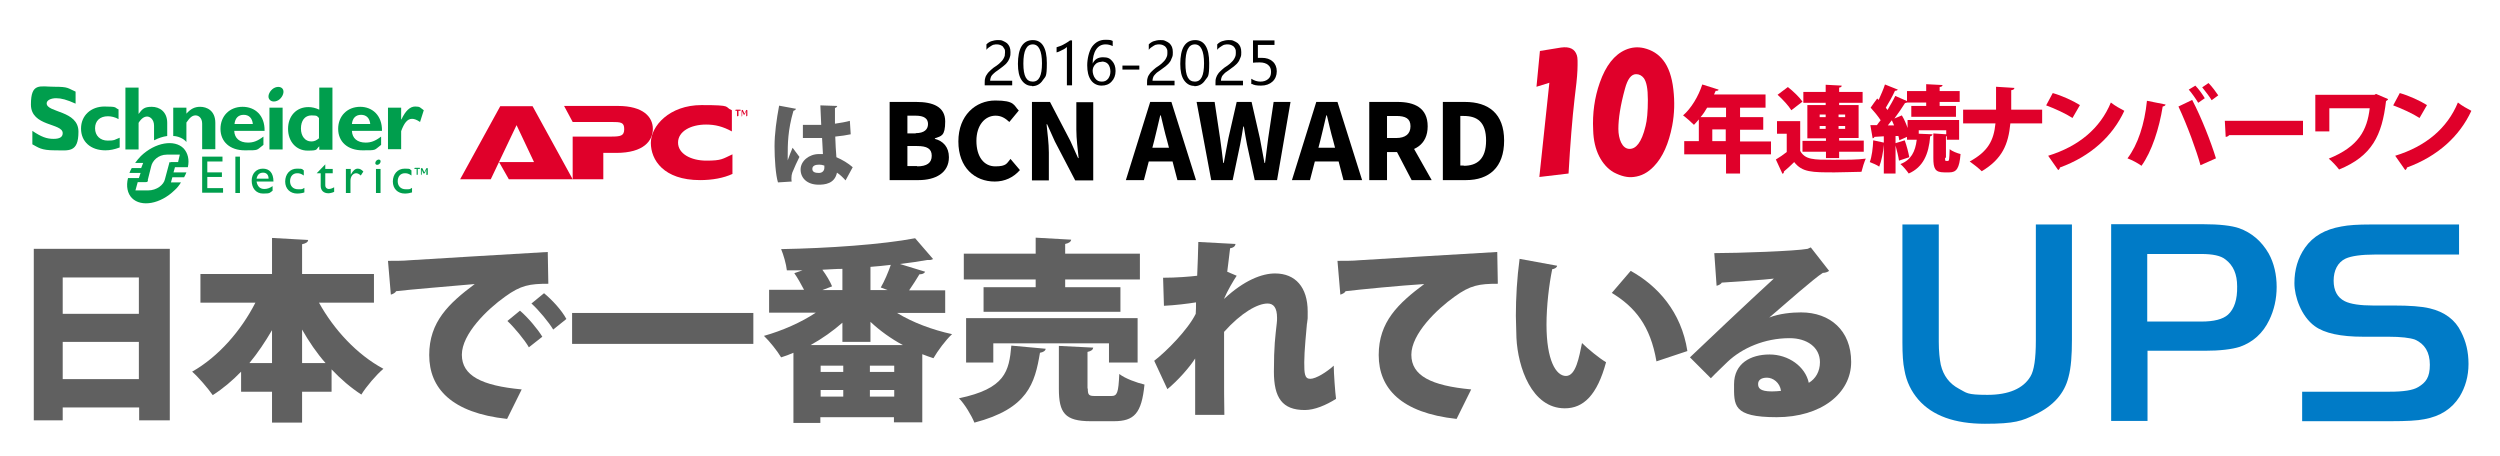 <?xml version="1.0" encoding="UTF-8"?>
<svg id="_レイヤー_1" data-name="レイヤー_1" xmlns="http://www.w3.org/2000/svg" version="1.1" xmlns:xlink="http://www.w3.org/1999/xlink" viewBox="0 0 873.1 159.2">
  <!-- Generator: Adobe Illustrator 29.2.1, SVG Export Plug-In . SVG Version: 2.1.0 Build 116)  -->
  <defs>
    <style>
      .st0 {
        fill: #e0002a;
      }

      .st1 {
        fill: #606060;
      }

      .st2 {
        fill: none;
      }

      .st3 {
        clip-path: url(#clippath-1);
      }

      .st4 {
        fill: #009e4d;
      }

      .st5 {
        fill: #007bc7;
      }

      .st6 {
        clip-path: url(#clippath);
      }
    </style>
    <clipPath id="clippath">
      <rect class="st2" x="10.7" y="30.3" width="137.3" height="40.6"/>
    </clipPath>
    <clipPath id="clippath-1">
      <rect class="st2" x="10.7" y="30.3" width="137.3" height="40.6"/>
    </clipPath>
  </defs>
  <g>
    <path class="st5" d="M711,118.9c0,6.3-.6,10.5-1.9,12.6-2.5,4.2-7.6,6.4-15,6.4s-7.2-.7-9.9-2.1c-3.4-1.8-5.5-4.6-6.4-8.4-.4-2-.7-4.7-.7-8v-41h-12.7v41.2c0,4.1.2,7.3.7,9.6.7,4.1,2.4,7.5,4.9,10.4,4.9,5.6,12.7,8.4,23.2,8.4s13-1,17.5-3.2c6.4-3,10.3-7.4,11.7-13.1.9-3.3,1.2-7.6,1.2-13v-40.3h-12.6v40.5Z"/>
    <path class="st5" d="M782,79.7c-2.6-.9-6.9-1.4-12.6-1.4h-32.1v68.7h12.7v-24.5h20c5.3,0,9.5-.5,12.3-1.4,4.5-1.6,8-4.7,10.2-9.3,1.7-3.5,2.6-7.4,2.6-11.6s-.9-8.3-2.8-11.7c-2.5-4.3-5.9-7.2-10.3-8.8ZM778.1,109.9c-1.8,1.6-4.9,2.4-9.3,2.4h-18.9v-23.6h18.8c4.1,0,6.9.6,8.5,1.9,2.8,2.1,4.1,5.2,4.1,9.4.1,4.6-1,7.9-3.2,9.9Z"/>
    <path class="st5" d="M848.6,107.7c-2.8-.7-7.1-1-12.6-1h-7.2c-4.5,0-7.9-.5-9.9-1.5-2.6-1.3-3.9-3.7-3.9-7.2s1.4-6.4,4.2-7.7c2-.9,5.5-1.4,10.2-1.4h29.4v-10.5h-30.9c-4.4,0-7.7.2-10.2.7-5.7,1-9.9,3.4-12.7,7.4-2.5,3.6-3.7,7.7-3.7,12.4s2.4,11.6,7.1,15c3.4,2.5,9.1,3.7,16.9,3.7h8.8c4.5,0,7.6.4,9.3,1,3.4,1.5,5.2,4.4,5.2,8.8s-1.4,6.2-4.1,7.8c-1.8,1.1-5.1,1.6-9.9,1.6h-30.6v10.3h31c5.4,0,9.3-.2,11.7-.7,5.5-1,9.6-3.6,12.3-7.9,2-3.3,3.1-7.1,3.1-11.4s-.9-7.9-2.6-11.2c-2-4.2-5.8-7-10.9-8.2Z"/>
  </g>
  <g>
    <path class="st1" d="M11.8,86.9h47.5v59.9h-10.7v-4.5h-26.7v4.5h-10.1v-59.9ZM48.6,96.9h-26.7v12.7h26.6v-12.7h0ZM21.9,132.4h26.6v-13h-26.6v13Z"/>
    <path class="st1" d="M130.6,105.7h-19.2c5.2,9.4,13.2,18.1,22.5,23.1-2.4,2-6,6.2-7.7,9-3.7-2.4-7.2-5.4-10.4-8.8v7.8h-10.3v10.8h-10.5v-10.8h-10.8v-7c-3,3.1-6.3,5.9-9.9,8.2-1.7-2.4-5-6.3-7.2-8.2,9.2-5.2,17.1-14.3,22.1-24.1h-19.2v-10h25v-12.6l12.6.7c0,.7-.7,1.2-2.1,1.5v10.4h25.1v10ZM95,115.3c-2.4,4.1-5,8-7.9,11.5h7.9v-11.5ZM105.5,126.8h8.2c-3.1-3.5-5.8-7.5-8.2-11.7v11.7Z"/>
    <path class="st1" d="M135.5,91.1c2.1,0,5.6,0,7.4-.2,8.7-.5,35.6-2.2,48.4-2.9l.2,11.1c-6.5,0-9.6.5-15.1,4.5-6.2,4.4-15.1,13-15.1,20.3s6.9,10.8,20.9,12.1l-5.1,10.3c-19.4-2.1-27.2-10.7-27.2-22.3s6.8-18,15.9-24.8c-8.9.8-22.6,1.9-27.5,2.5-.1.5-1.1,1-1.8,1.2l-1-11.8ZM181.6,108.5c2.7,2.3,6.1,6.3,7.8,9.1l-4.7,3.7c-1.3-2.4-5.3-7.2-7.5-9.2l4.4-3.6ZM190,102.4c2.9,2.4,6.2,6,7.8,9l-4.6,3.7c-1.4-2.4-5.2-7-7.6-9.1l4.4-3.6Z"/>
    <path class="st1" d="M199.8,109.3h63.3v10.8h-63.3v-10.8Z"/>
    <path class="st1" d="M330.1,109.3h-16.8c5.4,3.3,12.3,5.9,19.2,7.4-2.2,2-5,5.8-6.5,8.4-1.3-.4-2.6-.9-3.9-1.4v23.8h-9.9v-1.8h-25.7v2h-9.4v-24.5c-1.4.6-2.9,1.2-4.3,1.6-1.3-2.2-4.1-5.7-6-7.5,6.4-1.8,13-4.7,18.1-8.1h-16.3v-8h12.2c-1-1.9-2.2-4.1-3.4-5.8l2.9-1c-1.8,0-3.7,0-5.5,0-.2-2.1-1.2-5.5-2-7.4,16.5-.3,35.3-1.6,46.8-3.8l6.3,7.3c-.3,0-.6.3-1.1.3s-.6,0-1,0c-2.9.5-6,1-9.5,1.4l8.8,2.7c-.3.6-1,.9-2,.9-1,1.7-2.3,3.7-3.6,5.6h12.6v7.9h0ZM294.2,112.7c-3.3,2.9-7.1,5.6-11.1,7.8h32.2c-4.1-2.2-8-5-11.3-8.1v7h-9.8v-6.7h0ZM294.5,129.9v-2.2h-7.9v2.2h7.9ZM286.6,136.2v2.3h7.9v-2.3h-7.9ZM294.2,101.3v-7.4c-2.3,0-4.7.2-7,.3,1.4,1.9,2.7,4.1,3.4,5.8l-3.4,1.3s7,0,7,0ZM312.3,129.9v-2.2h-8.5v2.2h8.5ZM303.8,138.5h8.5v-2.3h-8.5v2.3ZM310,101.3l-2.4-.9c1.3-2.2,2.6-5.3,3.5-7.9-2.3.3-4.7.5-7.1.7v8.1s6,0,6,0Z"/>
    <path class="st1" d="M365.2,121.8c-.1.7-.8,1.2-2,1.4-1.8,10.7-4.2,19.5-22.9,24.4-1-2.5-3.4-6.5-5.4-8.5,16.2-3.4,17.5-9.4,18.3-18.4l12,1.1ZM361.7,100.3v-2.7h-25.1v-9h25.1v-5.6l12.4.7c-.1.7-.7,1.2-2.1,1.5v3.4h26.1v9h-26.1v2.7h19.3v8.6h-47.8v-8.6s18.2,0,18.2,0ZM397.3,126.6h-10v-6.7h-40.4v6.7h-9.5v-15.5h59.9v15.5ZM379.9,135.7c0,2.3.4,2.6,2.6,2.6h5.6c2.1,0,2.5-1.1,2.8-7.7,2,1.6,6.2,3.1,8.8,3.7-1,10.1-3.6,12.8-10.7,12.8h-8.1c-9,0-11.1-2.9-11.1-11.3v-15l12,.6c-.1.7-.6,1.2-2,1.5v12.8h.1Z"/>
    <path class="st1" d="M406.2,97c4.6,0,9.5-.4,11.9-.7.1-2.3.4-9.8.4-11.8l13,.7c-.1.7-.6,1.3-1.9,1.5-.3,2.8-.7,5.6-1,8.2l3.3,1.4c-1.2,1.8-3.2,5.2-4.4,8h.1c6.9-6.4,13.1-8.8,17.7-8.8,7.1,0,11.4,4.8,11.4,13.3s-.1,1.6-.1,2.4c-.4,4.6-1.1,11.4-1.1,15.3s.1,5.8,2.1,5.8,5.8-2.4,8.2-4.6c0,2.6.5,9.4.8,11.6-3.5,2.2-7.5,3.9-10.9,3.9-7.9,0-10.8-4.3-10.8-13.4s.5-12.3,1-16.9c.1-.7.1-1.3.1-1.9,0-3.5-1.2-5-3.3-5-3.5,0-9.2,3.2-15.2,9.9v12c0,6.6,0,13.4.1,17h-10.2v-19.7c-1.9,3-6,7.7-9.7,10.7l-4.6-9.9c4.3-3.3,11.8-10.9,14.5-16.4.1-1.3.1-2.6.1-4-3.1.5-7.3,1-11.2,1.2l-.3-9.8Z"/>
    <path class="st1" d="M467.1,91.1c2.1,0,5.6,0,7.4-.2,8.7-.5,35.6-2.2,48.4-2.9l.2,11.1c-6.5,0-9.6.5-15.1,4.5-6.2,4.4-15.1,13-15.1,20.3s6.9,10.8,20.9,12.1l-5.1,10.3c-19.4-2.1-27.2-10.7-27.2-22.3s6.8-18,15.9-24.8c-8.1.5-22.6,1.9-27.5,2.5-.1.5-1.1,1-1.8,1.2l-1-11.8Z"/>
    <path class="st1" d="M543.8,92.8c0,.6-1,1.2-1.7,1.2-1.1,5.3-2,12.8-2,19.4,0,12.4,3.3,17.9,6.8,17.9s4.6-6.7,5.6-11.5c2,2,6,5.3,8.4,6.7-3.1,11.5-7.9,16.1-14.4,16.1-11.6,0-16.4-14.4-16.9-24.6,0-2.4-.2-5-.2-7.7,0-6.3.4-13.2,1.3-19.9l13.1,2.4ZM578.5,126.2c-2.1-12.4-7.5-19-15.6-23.9l6.6-7.7c9.4,5.2,17.7,14.3,19.8,28l-10.8,3.6Z"/>
    <path class="st1" d="M617.9,110.9c3.5-1.4,7.9-1.8,11.1-1.8,10.1,0,17.5,6.3,17.5,17.3s-10.5,19.3-26,19.3-14.9-4.2-14.9-11.5,5.8-10.4,12.4-10.4,12.5,4.2,13.7,9.9c2.4-1.4,3.9-4,3.9-7.2,0-5.2-4.5-8.4-10.6-8.4-8.8,0-16.6,3.5-21.6,8.2-1.4,1.4-4.2,4-5.9,5.8l-7.3-7.3c4.2-4,20.2-19.2,29.3-27.5-3,.4-13.9,1.1-18.2,1.4-.2.5-1.2,1-1.8,1.1l-.8-11.4c8.4,0,28.3-.7,32.6-1.5l1.1-.5,6.4,8.2c-.5.4-1.4.7-2.2.7-3,1.9-12.9,10.6-18.7,15.6h0ZM618.8,136.7c.7,0,2.7-.1,3.2-.2-.4-2.9-2.8-4.6-4.9-4.6s-3.1.9-3.1,2.2.5,2.6,4.8,2.6Z"/>
  </g>
  <g>
    <path class="st0" d="M618.5,49.3v4.6h-10.8v6.7h-4.9v-6.7h-14.6v-4.6h5.1v-7.6c-.6.7-1.1,1.3-1.7,1.9-.9-.9-2.7-2.5-3.8-3.3,2.8-2.4,5.4-6.7,6.7-10.8l5.7,1.8c0,.3-.5.5-1,.4-.2.5-.4.9-.6,1.3h18v4.6h-8.9v3.3h8.1v4.4h-8.1v4.1h10.8ZM602.8,37.6h-6.6c-.7,1.2-1.4,2.3-2.3,3.3h8.9v-3.3h0ZM598,49.3h4.7v-4.1h-4.7v4.1Z"/>
    <path class="st0" d="M628.7,42.2v10.5c1.7,3.1,4.8,3.1,11.1,3.1s8.6,0,11.8-.4c-.5,1.1-1.2,3.3-1.5,4.6-2.5,0-6,.2-9.3.2-8,0-11.4,0-14.2-3.6-1.2,1.2-2.5,2.4-3.6,3.3,0,.4,0,.6-.5.8l-2.3-5c1.2-.7,2.5-1.6,3.8-2.6v-6.4h-3.4v-4.4h8.1ZM624.4,30.4c1.8,1.4,4.1,3.6,5.1,5.1l-3.9,3c-.9-1.5-3-3.8-4.8-5.4l3.6-2.7ZM637.6,36.7v-.8h-7.8v-3.8h7.8v-2.5l5.6.3c0,.4-.3.6-.9.7v1.5h8.2v3.8h-8.2v.8h6.8v11.5h-6.8v.9h8.6v3.9h-8.6v2.2h-4.6v-2.2h-8.2v-3.8h8.2v-.9h-6.5v-11.6h6.4ZM635.5,40v.9h2.1v-.9h-2.1ZM635.5,45h2.1v-1h-2.1v1ZM644.4,40h-2.3v.9h2.3v-.9ZM644.4,45v-1h-2.3v1h2.3Z"/>
    <path class="st0" d="M679.3,55.1c0,1,0,1.1.4,1.1h.6c.4,0,.5-.5.6-4.1.8.7,2.6,1.4,3.8,1.7-.4,5-1.4,6.4-3.9,6.4h-1.8c-3.2,0-3.8-1.3-3.8-5.1v-8.5l4.5.3v-1.4h-9.6v1.2l4.8.2c0,.3-.3.6-.8.7-.5,6.3-2.5,10.8-7.5,13-.6-.9-2-2.6-2.9-3.3,3.7-1.4,5.2-4.3,5.7-8.5h-3.4v-1l-2.7,1.2c0-.5-.2-.9-.3-1.5h-1v2.5l3.2-1c.7,1.9,1.3,4.3,1.6,5.9l-3.6,1.2c-.2-1.4-.7-3.5-1.2-5.3v9.8h-4.1v-10.1h0c-.2,2.6-.8,5.7-1.6,7.7-.8-.6-2.3-1.2-3.3-1.6.7-1.8,1.1-4.9,1.2-7.6l3.7.8v-2.2l-3.3.2c0,.3-.4.5-.6.5l-.8-4.6h2.3c.4-.6.8-1.1,1.3-1.7-.9-1.4-2.3-3.1-3.5-4.4.8-1.1,1.5-2.2,2.3-3.2l.5.5c.8-1.8,1.7-3.8,2.2-5.4l4.5,1.8c-.2.3-.6.4-1,.4-.8,1.8-2.1,4.1-3.2,5.9.2.3.4.6.6.8,1-1.7,2-3.4,2.7-4.9l4.1,1.8v-3.5h6.7v-2.4l5.7.3c0,.4-.3.6-1,.7v1.4h7v3.8h-7v1.4h5.7v3.8h-15.6v-3.8h5.2v-1.2h-6.6c-.2,0-.5.2-.8.2-1,1.6-2.3,3.5-3.7,5.4l2.6-1.1c.8,1.3,1.5,2.9,2,4.4v-2.8h18v6.9h-4.3v-1.2h-.3v7.5s-.2,0-.2,0ZM661.5,43.8c-.3-.6-.5-1.2-.8-1.8-.5.6-.9,1.2-1.4,1.8h2.2Z"/>
    <path class="st0" d="M713.2,43.1h-11.1c-.7,7.3-2.8,12.4-10,16.7-1-1-2.9-2.5-4.2-3.4,6.4-3.5,8.4-7.3,9-13.3h-11.3v-4.8h11.5v-8l6.4.4c0,.5-.4.7-1.1.8,0,2.4,0,4.7,0,6.8h10.8v4.8h0Z"/>
    <path class="st0" d="M716.9,32.5c3.2.9,7.1,2.7,9.5,4.2l-2.6,4.5c-2.3-1.5-6.2-3.3-9.2-4.4l2.3-4.3ZM715.3,54.4c10.7-3.3,18.2-9.6,21.9-18.6,1.5,1.2,3.2,2.1,4.7,2.9-4.1,8.9-11.8,15.9-22.5,19.8,0,.4-.3.7-.6.9l-3.5-5Z"/>
    <path class="st0" d="M756.3,36.5c0,.3-.4.6-1,.7-1.2,7.6-3.8,15.7-7.4,20.7-1.4-1-3.3-2-4.9-2.6,3.6-4.7,6-12,6.8-20.1l6.5,1.3ZM768.5,57.7c-1.4-5.1-4.6-13.9-7.7-20.5l4.8-2.3c3.2,6.1,6.6,14.8,8.3,20.4l-5.4,2.4ZM766.7,29.9c1.2,1.2,2.6,3.2,3.3,4.4l-2.3,1.6c-.7-1.2-2.3-3.5-3.3-4.6l2.3-1.4ZM771.3,29c1.2,1.2,2.6,3.1,3.4,4.3l-2.3,1.7c-.7-1.2-2.4-3.4-3.3-4.5l2.2-1.5Z"/>
    <path class="st0" d="M777,42.2h27.3v5h-25.8c-.2.3-.7.6-1.2.6l-.3-5.6Z"/>
    <path class="st0" d="M834,34.6c0,.3-.4.5-.7.7-1.4,12-4.9,19.2-16.4,23.9-.9-1.2-2.4-2.8-3.6-3.8,10.4-4.2,13.4-9.9,14.3-17.6h-14.1v8.1h-4.9v-12.8h20.7l.5-.3,4.2,1.8Z"/>
    <path class="st0" d="M838.1,32.5c3.2.9,7.1,2.7,9.5,4.2l-2.6,4.5c-2.3-1.5-6.2-3.3-9.2-4.4l2.3-4.3ZM836.5,54.4c10.7-3.3,18.2-9.6,21.9-18.6,1.5,1.2,3.2,2.1,4.7,2.9-4.1,8.9-11.8,15.9-22.5,19.8,0,.4-.3.7-.6.9l-3.5-5Z"/>
  </g>
  <g>
    <g>
      <g>
        <path class="st0" d="M177.7,62.6l-3.4-6h12.2l-6.1-12.9-9,18.9h-10.7l14-25.5h11.3l14,25.5h-22.3Z"/>
        <path class="st0" d="M200,47.7h13.3c3.4,0,4.7-.2,4.7-2.6s-1.1-2.5-4.6-2.5h-13.4l-3-5.6h18.8c8.9,0,12.2,3.9,12.2,8s-3.1,8.4-12.8,8.4h-4.5v9.2h-10.7v-14.9h0Z"/>
        <path class="st0" d="M255.9,60.7c-3.2,1.5-7.2,2.2-11.4,2.2-12.8,0-17.2-7.1-17.2-13s6.5-13.2,17.7-13.2,7.7.6,10.6,1.8v7.4c-3.1-1.7-5.8-2.4-9-2.4-5.4,0-9.8,2.4-9.8,6.3s4.5,6.3,9.9,6.3,5.6-.6,9.1-2.2v6.8h0Z"/>
        <g>
          <path class="st0" d="M257,38.7c-.1,0-.2,0-.2-.2h0c0,0,.1-.2.2-.2h1.5c.1,0,.2,0,.2.2h0c0,0-.1.2-.2.2h-.6v1.7c0,0-.1.2-.2.2h-.1c-.1,0-.2,0-.2-.2v-1.7h-.4Z"/>
          <path class="st0" d="M259,40.4v-1.8c0,0,.1-.2.2-.2h.1c.1,0,.2,0,.2.2l.5,1.1.5-1.1c.1,0,.1-.2.2-.2h.1c.1,0,.2,0,.2.2v1.8c0,0-.1.2-.2.2h-.1c-.1,0-.1,0-.1-.2v-1.6l-.5,1.1c-.1,0-.1.2-.2.2-.2,0-.2,0-.2-.2l-.5-1v1.6c0,0-.1.2-.2.2h0v-.3"/>
        </g>
      </g>
      <g>
        <g>
          <path id="path53" class="st4" d="M26.4,36.2c-3.1-1.4-5-1.9-6.8-1.9s-3.3.7-3.3,1.8c0,3.3,11.1,2.4,11.1,9.9s-3.5,6.5-8.3,6.5-5.7-1-7.8-2.1v-4.7c3.1,2.1,5,2.8,7.4,2.8s3.2-.8,3.2-2c0-3.6-11.1-2.2-11.1-10s3.2-6.2,8.2-6.2,4.6.5,7.4,1.7v4.2"/>
          <path id="path55" class="st4" d="M41.8,51.5c-1.9.7-3.4,1-5,1-5.1,0-8.5-3-8.5-7.6s3.5-7.7,8.2-7.7,3.4.4,4.9,1v3.4c-1.2-.7-2.6-1-3.7-1-2.8,0-4.5,1.6-4.5,4.2s1.8,4.3,4.4,4.3,2.1-.2,4.2-1v3.4"/>
          <path id="path57" class="st4" d="M81.9,43.3c.2-2,1.3-3.2,3.2-3.2s3,1.2,3.2,3.2h-6.4ZM84.7,37.3c-4.5,0-7.7,3.2-7.7,7.7s3.3,7.5,8.5,7.5,3.9,0,6.5-1.9v-2.9c-2.1,1.6-3.6,2.1-5.4,2.1-2.9,0-4.7-1.5-4.8-4.1h10.6c.1-5.4-3.3-8.4-7.7-8.4"/>
          <path id="path59" class="st4" d="M94.1,52.2h4.6v-14.6h-4.6v14.6Z"/>
          <path id="path61" class="st4" d="M111.5,48.2c-1,.9-1.8,1.2-2.8,1.2-2.1,0-3.6-1.8-3.6-4.5s1.3-4.6,3.7-4.6,1.9.4,2.6.9v7h.1ZM111.5,30.6v7.7c-1.3-.6-2.5-.9-3.8-.9-4.2,0-7.1,3.1-7.1,7.6s2.9,7.6,6.8,7.6,2.8-.4,4.1-1.5v1.2h4.6v-21.7h-4.6"/>
          <path id="path63" class="st4" d="M122.9,43.3c.2-2,1.3-3.2,3.2-3.2s3,1.2,3.2,3.2h-6.4ZM125.8,37.3c-4.5,0-7.7,3.2-7.7,7.7s3.3,7.5,8.5,7.5,3.9,0,6.5-1.9v-2.9c-2.1,1.6-3.6,2.1-5.4,2.1-2.9,0-4.7-1.5-4.8-4.1h10.5c.1-5.4-3.4-8.4-7.6-8.4"/>
          <g id="g65">
            <g class="st6">
              <g id="g67">
                <path id="path73" class="st4" d="M140.2,41.7h0c1.4-3,3-4.5,4.8-4.5s1.7.4,3,1.3l-1.3,4.1c-1.2-.8-2-1.1-2.8-1.1-1.7,0-2.8,1.6-3.8,4.3v6.3h-4.6v-14.5h4.6v4.1"/>
                <path id="path75" class="st4" d="M98.9,31.4c.4,1.1-.4,2.8-1.7,3.6-1.4.8-2.8.5-3.3-.6s.4-2.8,1.7-3.6c1.4-.8,2.9-.5,3.3.6"/>
              </g>
            </g>
          </g>
          <path id="path77" class="st4" d="M58.4,42.9c0-3.9-2.7-5.6-5.4-5.6s-3.3.8-4.6,2.5h0v-9.2h-4.6v21.6h4.6v-9.3c1-1.6,2-2.2,3-2.2s2.4,1,2.4,3.2v5.1c1.6-.8,3.1-1.3,4.6-1.5v-4.6"/>
          <path id="path79" class="st4" d="M69.9,37.3c-1.9,0-3.3.7-4.8,2.4v-2.1h-4.6v9.9c1.6,0,3.7.9,4.6,2.1v-6.8c1.2-1.8,2.1-2.5,3.2-2.5s2.3.9,2.3,2.9v8.9h4.6v-9.2c0-4.3-3-5.6-5.3-5.6"/>
          <path id="path81" class="st4" d="M77.8,56.4h-5.4v3.8h5.1v1.6h-5.1v3.9h5.5v1.6h-7.3v-12.6h7.1v1.7"/>
          <path id="path83" class="st4" d="M82.2,67.4h1.6v-12.7h-1.6v12.7Z"/>
          <path id="path85" class="st4" d="M91.9,60.3c1.2,0,1.9.8,1.9,2.1h-4.2c.3-1.4,1-2.1,2.3-2.1ZM89.6,63.4h5.9c0-3-1.4-4.5-3.7-4.5s-3.9,1.7-3.9,4.2,1.4,4.5,4,4.5,2.3-.3,3.3-1v-1.6c-1,.7-1.9,1-2.9,1-1.5,0-2.4-.9-2.7-2.6"/>
          <path id="path87" class="st4" d="M106.1,61.3c-1-.7-1.6-.8-2.3-.8-1.5,0-2.5,1.1-2.5,2.8s1.1,2.8,2.8,2.8,1.3,0,2.2-.5v1.6c-.5.2-1.6.4-2.5.4-2.5,0-4.2-1.7-4.2-4.2s1.6-4.5,4.1-4.5,1.6.2,2.4.6v1.8"/>
          <path id="path89" class="st4" d="M113.6,59h2.6v1.5h-2.6v4.2c0,1,.8,1.3,1.2,1.3.6,0,1.2-.2,1.9-.6v1.6c-.6.3-1.5.5-2,.5-1.8,0-2.7-1.1-2.7-2.6v-4.4h-1.4c0,0,3-3.1,3-3.1v1.6"/>
          <path id="path91" class="st4" d="M122.5,59v2h0c.8-1.5,1.6-2.1,2.4-2.1s1.3.3,2,1l-.9,1.4c-.5-.5-1.1-.8-1.6-.8-1.1,0-2,1.1-2,2.6v4.3h-1.6v-8.4h1.7"/>
          <path id="path93" class="st4" d="M143.7,61.3c-1-.7-1.6-.8-2.3-.8-1.5,0-2.5,1.1-2.5,2.8s1.1,2.8,2.8,2.8,1.3,0,2.2-.5v1.6c-.6.2-1.6.4-2.5.4-2.5,0-4.2-1.7-4.2-4.2s1.6-4.5,4.1-4.5,1.6.2,2.4.6v1.8"/>
          <path id="path95" class="st4" d="M131.3,67.4h1.6v-8.4h-1.6v8.4Z"/>
          <g id="g97">
            <g class="st3">
              <g id="g99">
                <path id="path105" class="st4" d="M132.9,56.1c.1.4-.1,1-.6,1.3s-1,.2-1.2-.2c-.1-.4.1-1,.6-1.3s1-.2,1.2.2"/>
                <path id="path107" class="st4" d="M59.6,56.7c-.3,0-.4,0-.5,0q0,.1,0,.3l-1.5,5.6c-.4,1.9-2.8,3.9-5.9,3.9h-4.4l.8-2.9h2.8c.3,0,.5,0,.7-.3s0-.2,0-.4l1.2-4.8c.4-1.9,2.4-4.1,5.5-4.1h4.5l-.6,2.6h-2.6ZM60.6,60.2l.5-1.8h4.5c.6-2.6,0-5-1.5-6.6-3.2-3.2-9.9-2.1-14.9,2.7-.8.8-1.4,1.6-2,2.4h2.8l-.7,1.8h-3.3c-.3.6-.6,1.1-.8,1.7h3.9l-.6,1.8h-3.8c-.7,2.8-.2,5.4,1.4,7,3.2,3.2,9.9,2.1,14.9-2.8.9-.8,1.6-1.7,2.2-2.7h-3.5l.5-1.8h4.1c.3-.6.6-1.1.8-1.7h-4.5"/>
              </g>
            </g>
          </g>
        </g>
        <g>
          <path class="st4" d="M144.9,59c-.1,0-.2,0-.2-.2h0c0,0,.1-.2.2-.2h1.6c.1,0,.2,0,.2.2h0c0,0-.1.2-.2.2h-.6v1.9c0,0-.1.2-.2.2h0c-.1,0-.2,0-.2-.2v-1.9h-.6Z"/>
          <path class="st4" d="M147,60.9v-2c0,0,.1-.2.2-.2h.1c.1,0,.2,0,.3.2l.6,1.3.6-1.3c.1,0,.1-.2.3-.2h.1c.1,0,.2,0,.2.2v2c0,0-.1.2-.2.2h-.2c-.1,0-.1,0-.1-.2v-1.7l-.5,1.2c-.1,0-.1.2-.3.2s-.2,0-.3-.2l-.5-1.1v1.7c0,0-.1.2-.2.2h0c.1-.2,0-.2,0-.3"/>
        </g>
      </g>
    </g>
    <path class="st1" d="M271.7,63.7c-.8-2.5-1.2-8.2-1.2-12.6s.7-9.4,1.6-14.2l5.9,1.1c-.1.3-.5.6-.9.7-2,6.9-2,11.6-2,16v1.3c.3-.9,1.2-3.3,1.7-4.4l2.4,3.2c-.7,1.3-1.8,3.8-2.5,5.5-.2.6-.3,1.2-.3,1.9s0,.8.1,1.2l-4.8.3ZM280.3,43.6h1.3c1.2,0,3.8,0,5.2,0-.1-2.4-.2-4.4-.3-6.8l5.9.2c-.1.3-.3.6-.8.7v5.5c2-.3,3.8-.6,5.2-1l.3,4.7c-1.4.3-3.3.6-5.4.8.1,2.5.2,5.1.4,7.2,2.1.9,4.1,2.1,5.7,3.5l-2.5,4.6c-.9-1-1.9-2-3-2.7-.8,3.9-4.3,4.2-6.4,4.2-4,0-6.3-2.3-6.3-5.3s3-5.4,6.4-5.4h1.4c-.1-1.5-.2-3.7-.3-5.6-.9,0-1.9,0-2.5,0h-4.2v-4.6ZM287.8,57.8c-.5-.2-1.2-.3-1.7-.3-1.4,0-2.4.4-2.4,1.5s1,1.4,2.3,1.4,1.9-.9,1.9-1.8c0-.3,0-.6,0-.8Z"/>
  </g>
  <g>
    <path d="M310.7,35.6h9.3c5.7,0,10.1,1.6,10.1,6.8s-1.4,5.1-3.6,5.9v.2c2.8.7,4.9,2.8,4.9,6.4,0,5.5-4.7,8-10.6,8h-10.1v-27.3h0ZM319.8,46.5c3,0,4.3-1.3,4.3-3.2s-1.4-2.9-4.3-2.9h-2.9v6.2h2.9ZM320.3,58.1c3.4,0,5.1-1.2,5.1-3.7s-1.7-3.4-5.1-3.4h-3.4v7h3.4Z"/>
    <path d="M334.7,49.4c0-9.1,6-14.3,12.9-14.3s6.4,1.7,8.2,3.5l-3.3,4c-1.4-1.3-2.8-2.2-4.8-2.2-3.7,0-6.7,3.3-6.7,8.8s2.6,8.9,6.6,8.9,4-1.1,5.3-2.6l3.3,3.9c-2.3,2.6-5.3,4-8.8,4-6.9,0-12.7-4.8-12.7-14Z"/>
    <path d="M360.4,35.6h6.3l7.1,13.6,2.7,6h.2c-.3-2.9-.8-6.7-.8-9.9v-9.6h5.9v27.3h-6.3l-7.1-13.6-2.7-6h-.2c.3,3,.8,6.7.8,9.9v9.7h-5.9v-27.4Z"/>
    <path d="M401.7,35.6h7.4l8.6,27.3h-6.5l-3.6-13.8c-.8-2.7-1.5-6-2.2-8.8h-.2c-.7,2.9-1.4,6.1-2.1,8.8l-3.6,13.8h-6.3l8.5-27.3ZM398.8,51.6h13.1v4.8h-13.1v-4.8Z"/>
    <path d="M417.9,35.6h6.3l1.9,12.7c.4,2.9.8,5.8,1.1,8.6h.2c.5-2.9,1.1-5.8,1.6-8.6l2.9-12.7h5.2l2.9,12.7c.5,2.8,1.1,5.7,1.6,8.6h.2c.4-2.9.7-5.8,1.1-8.6l1.9-12.7h5.9l-4.7,27.3h-7.8l-2.7-12.4c-.4-2.1-.8-4.3-1.1-6.3h-.2c-.3,2-.7,4.2-1.1,6.3l-2.6,12.4h-7.5l-5.1-27.3Z"/>
    <path d="M459.7,35.6h7.4l8.6,27.3h-6.5l-3.6-13.8c-.8-2.7-1.5-6-2.2-8.8h-.2c-.7,2.9-1.4,6.1-2.1,8.8l-3.6,13.8h-6.3l8.5-27.3ZM456.8,51.6h13.1v4.8h-13.1v-4.8Z"/>
    <path d="M478.3,35.6h9.8c5.8,0,10.5,2,10.5,8.5s-4.7,9-10.5,9h-3.7v9.8h-6.2v-27.3h.1ZM487.6,48.2c3.2,0,5-1.4,5-4.1s-1.7-3.6-5-3.6h-3.2v7.7s3.2,0,3.2,0ZM487,51.4l4.3-3.9,8.7,15.4h-7l-6-11.5Z"/>
    <path d="M503.9,35.6h7.7c8.3,0,13.7,4.1,13.7,13.5s-5.3,13.8-13.3,13.8h-8.1v-27.3ZM511.2,57.9c4.6,0,7.8-2.3,7.8-8.8s-3.1-8.6-7.8-8.6h-1.2v17.3h1.2Z"/>
  </g>
  <g>
    <path d="M351,18.3c0-.5,0-.9-.2-1.2s-.4-.6-.6-.9c-.3-.2-.6-.4-.9-.5-.3-.1-.7-.2-1.1-.2s-.7,0-1,.1c-.3,0-.7.2-1,.4s-.6.4-.9.6c-.3.2-.6.5-.8.8v-1.9c.5-.5,1.1-.9,1.7-1.1s1.4-.4,2.3-.4,1.2,0,1.8.3c.5.2,1,.5,1.4.8.4.4.7.8.9,1.3.2.5.3,1.1.3,1.8s0,1.2-.2,1.7c-.1.5-.4,1-.6,1.4-.3.4-.6.9-1.1,1.3s-.9.8-1.5,1.2c-.7.5-1.3,1-1.8,1.3-.5.4-.8.7-1.1,1s-.5.6-.6,1c-.1.3-.2.7-.2,1.1h7.7v1.6h-9.6v-.8c0-.7,0-1.2.2-1.8.1-.5.4-1,.7-1.4.3-.5.8-.9,1.3-1.4.5-.5,1.2-1,2-1.5.6-.4,1-.8,1.4-1.2.4-.4.7-.7.9-1.1s.4-.7.5-1.1c0-.4.1-.8.1-1.2Z"/>
    <path d="M360.4,30c-1.5,0-2.7-.7-3.6-2s-1.3-3.2-1.3-5.7.4-4.8,1.3-6.2,2.2-2.1,3.9-2.1c3.2,0,4.9,2.7,4.9,8s-.5,4.6-1.4,6c-.9,1.4-2.2,2.1-3.8,2.1ZM360.7,15.5c-2.2,0-3.3,2.2-3.3,6.7s1.1,6.3,3.3,6.3,3.2-2.1,3.2-6.4-1.1-6.6-3.2-6.6Z"/>
    <path d="M374.4,29.8h-1.8v-13.4c-.1.1-.3.3-.6.5-.3.2-.6.4-.9.5-.3.2-.7.3-1,.5-.4.2-.7.3-1.1.4v-1.8c.4-.1.8-.3,1.2-.4s.9-.4,1.3-.6.8-.5,1.2-.7c.4-.2.7-.5,1-.7h.7v15.9Z"/>
    <path d="M388.6,14.4v1.7c-.8-.4-1.6-.6-2.5-.6-1.4,0-2.5.6-3.3,1.8-.8,1.2-1.2,2.9-1.2,4.9h0c.7-1.5,1.9-2.2,3.6-2.2s2.4.4,3.2,1.3c.8.9,1.2,2,1.2,3.5s-.5,2.8-1.4,3.7c-.9,1-2.1,1.4-3.5,1.4s-2.8-.6-3.7-1.9-1.3-3-1.3-5.2.6-4.9,1.7-6.5c1.2-1.6,2.7-2.4,4.6-2.4s1.9.1,2.6.4ZM384.7,21.6c-.9,0-1.7.3-2.2.9-.6.6-.9,1.4-.9,2.2s.3,2,.9,2.7c.6.8,1.3,1.1,2.3,1.1s1.6-.3,2.2-1c.5-.7.8-1.5.8-2.5s-.3-2-.8-2.6c-.5-.6-1.3-.9-2.2-.9Z"/>
    <path d="M397.9,24.3h-5.9v-1.4h5.9v1.4Z"/>
    <path d="M407.7,18.3c0-.5,0-.9-.2-1.2-.1-.4-.4-.6-.6-.9-.3-.2-.6-.4-.9-.5-.3-.1-.7-.2-1.1-.2s-.7,0-1,.1c-.3,0-.7.2-1,.4s-.6.4-.9.6c-.3.2-.6.5-.8.8v-1.9c.5-.5,1.1-.9,1.7-1.1s1.4-.4,2.3-.4,1.2,0,1.8.3c.5.2,1,.5,1.4.8.4.4.7.8.9,1.3.2.5.3,1.1.3,1.8s0,1.2-.2,1.7-.4,1-.6,1.4c-.3.4-.6.9-1.1,1.3-.4.4-.9.8-1.5,1.2-.7.5-1.3,1-1.8,1.3s-.8.7-1.1,1c-.3.3-.5.6-.6,1-.1.3-.2.7-.2,1.1h7.7v1.6h-9.6v-.8c0-.7,0-1.2.2-1.8.1-.5.4-1,.7-1.4.3-.5.8-.9,1.3-1.4.5-.5,1.2-1,2-1.5.6-.4,1-.8,1.4-1.2s.7-.7.9-1.1c.2-.4.4-.7.5-1.1s.1-.8.1-1.2Z"/>
    <path d="M417.1,30c-1.5,0-2.7-.7-3.6-2-.9-1.3-1.3-3.2-1.3-5.7s.4-4.8,1.3-6.2,2.2-2.1,3.9-2.1c3.2,0,4.9,2.7,4.9,8s-.5,4.6-1.4,6c-.9,1.4-2.2,2.1-3.8,2.1ZM417.3,15.5c-2.2,0-3.3,2.2-3.3,6.7s1.1,6.3,3.3,6.3,3.2-2.1,3.2-6.4-1.1-6.6-3.2-6.6Z"/>
    <path d="M431.6,18.3c0-.5,0-.9-.2-1.2-.1-.4-.4-.6-.6-.9-.3-.2-.6-.4-.9-.5-.3-.1-.7-.2-1.1-.2s-.7,0-1,.1c-.3,0-.7.2-1,.4s-.6.4-.9.6c-.3.2-.6.5-.8.8v-1.9c.5-.5,1.1-.9,1.7-1.1s1.4-.4,2.3-.4,1.2,0,1.8.3c.5.2,1,.5,1.4.8.4.4.7.8.9,1.3.2.5.3,1.1.3,1.8s0,1.2-.2,1.7-.4,1-.6,1.4c-.3.4-.6.9-1.1,1.3-.4.4-.9.8-1.5,1.2-.7.5-1.3,1-1.8,1.3s-.8.7-1.1,1c-.3.3-.5.6-.6,1-.1.3-.2.7-.2,1.1h7.7v1.6h-9.6v-.8c0-.7,0-1.2.2-1.8s.4-1,.7-1.4c.3-.5.8-.9,1.3-1.4.5-.5,1.2-1,2-1.5.6-.4,1-.8,1.4-1.2s.7-.7.9-1.1c.2-.4.4-.7.5-1.1s.1-.8.1-1.2Z"/>
    <path d="M437,29.4v-1.9c1.1.7,2.1,1,3.2,1s2-.3,2.7-.9c.7-.6,1-1.4,1-2.5s-.3-1.8-1-2.4-1.7-.9-2.9-.9-1.2,0-2.4.1v-7.8h7.5v1.6h-5.8v4.5c.5,0,.9,0,1.3,0,1.7,0,2.9.4,3.9,1.3.9.8,1.4,2,1.4,3.4s-.5,2.7-1.5,3.6c-1,.9-2.3,1.4-4,1.4s-2.5-.2-3.2-.6Z"/>
  </g>
  <g>
    <path class="st0" d="M537.6,61.8l3.5-32.9-4.5,1.4,1.2-12.5,7.4-1.2c3-.4,4.8.5,5.5,2.7.3.8.3,2.5.2,5.3-.1,2.5-.5,5.8-1,9.9-.8,6.9-1.5,15.6-2.1,26.1l-10.1,1.2Z"/>
    <path class="st0" d="M556.4,45.4c-.3-5.8.5-11.4,2.3-16.5,2.1-6,5.1-9.8,9-11.5,2.1-.9,4.2-1.1,6.4-.6,2.9.7,5.1,2.1,6.8,4.3,1.8,2.3,3,5.7,3.5,10.1.5,4.3.4,8.5-.4,12.7-1.2,6.2-3.3,11-6.4,14.2-2.1,2.2-4.4,3.4-7,3.7-2.2.3-4.5-.3-7-1.6-2.1-1.2-3.8-3.1-5.1-5.6-1.3-2.6-2-5.6-2.1-9.1ZM569.1,52c1.2,0,2.2-.6,3.1-1.8.9-1.2,1.8-3.2,2.5-6.2.5-1.9.8-5,.8-9.1s-.5-6.3-1.4-7.6c-.7-.9-1.6-1.4-2.7-1.4-1.7,0-3,1.7-3.9,5.1-1.6,5.8-2.3,10.5-2.3,14s1.3,7,3.9,7Z"/>
  </g>
</svg>